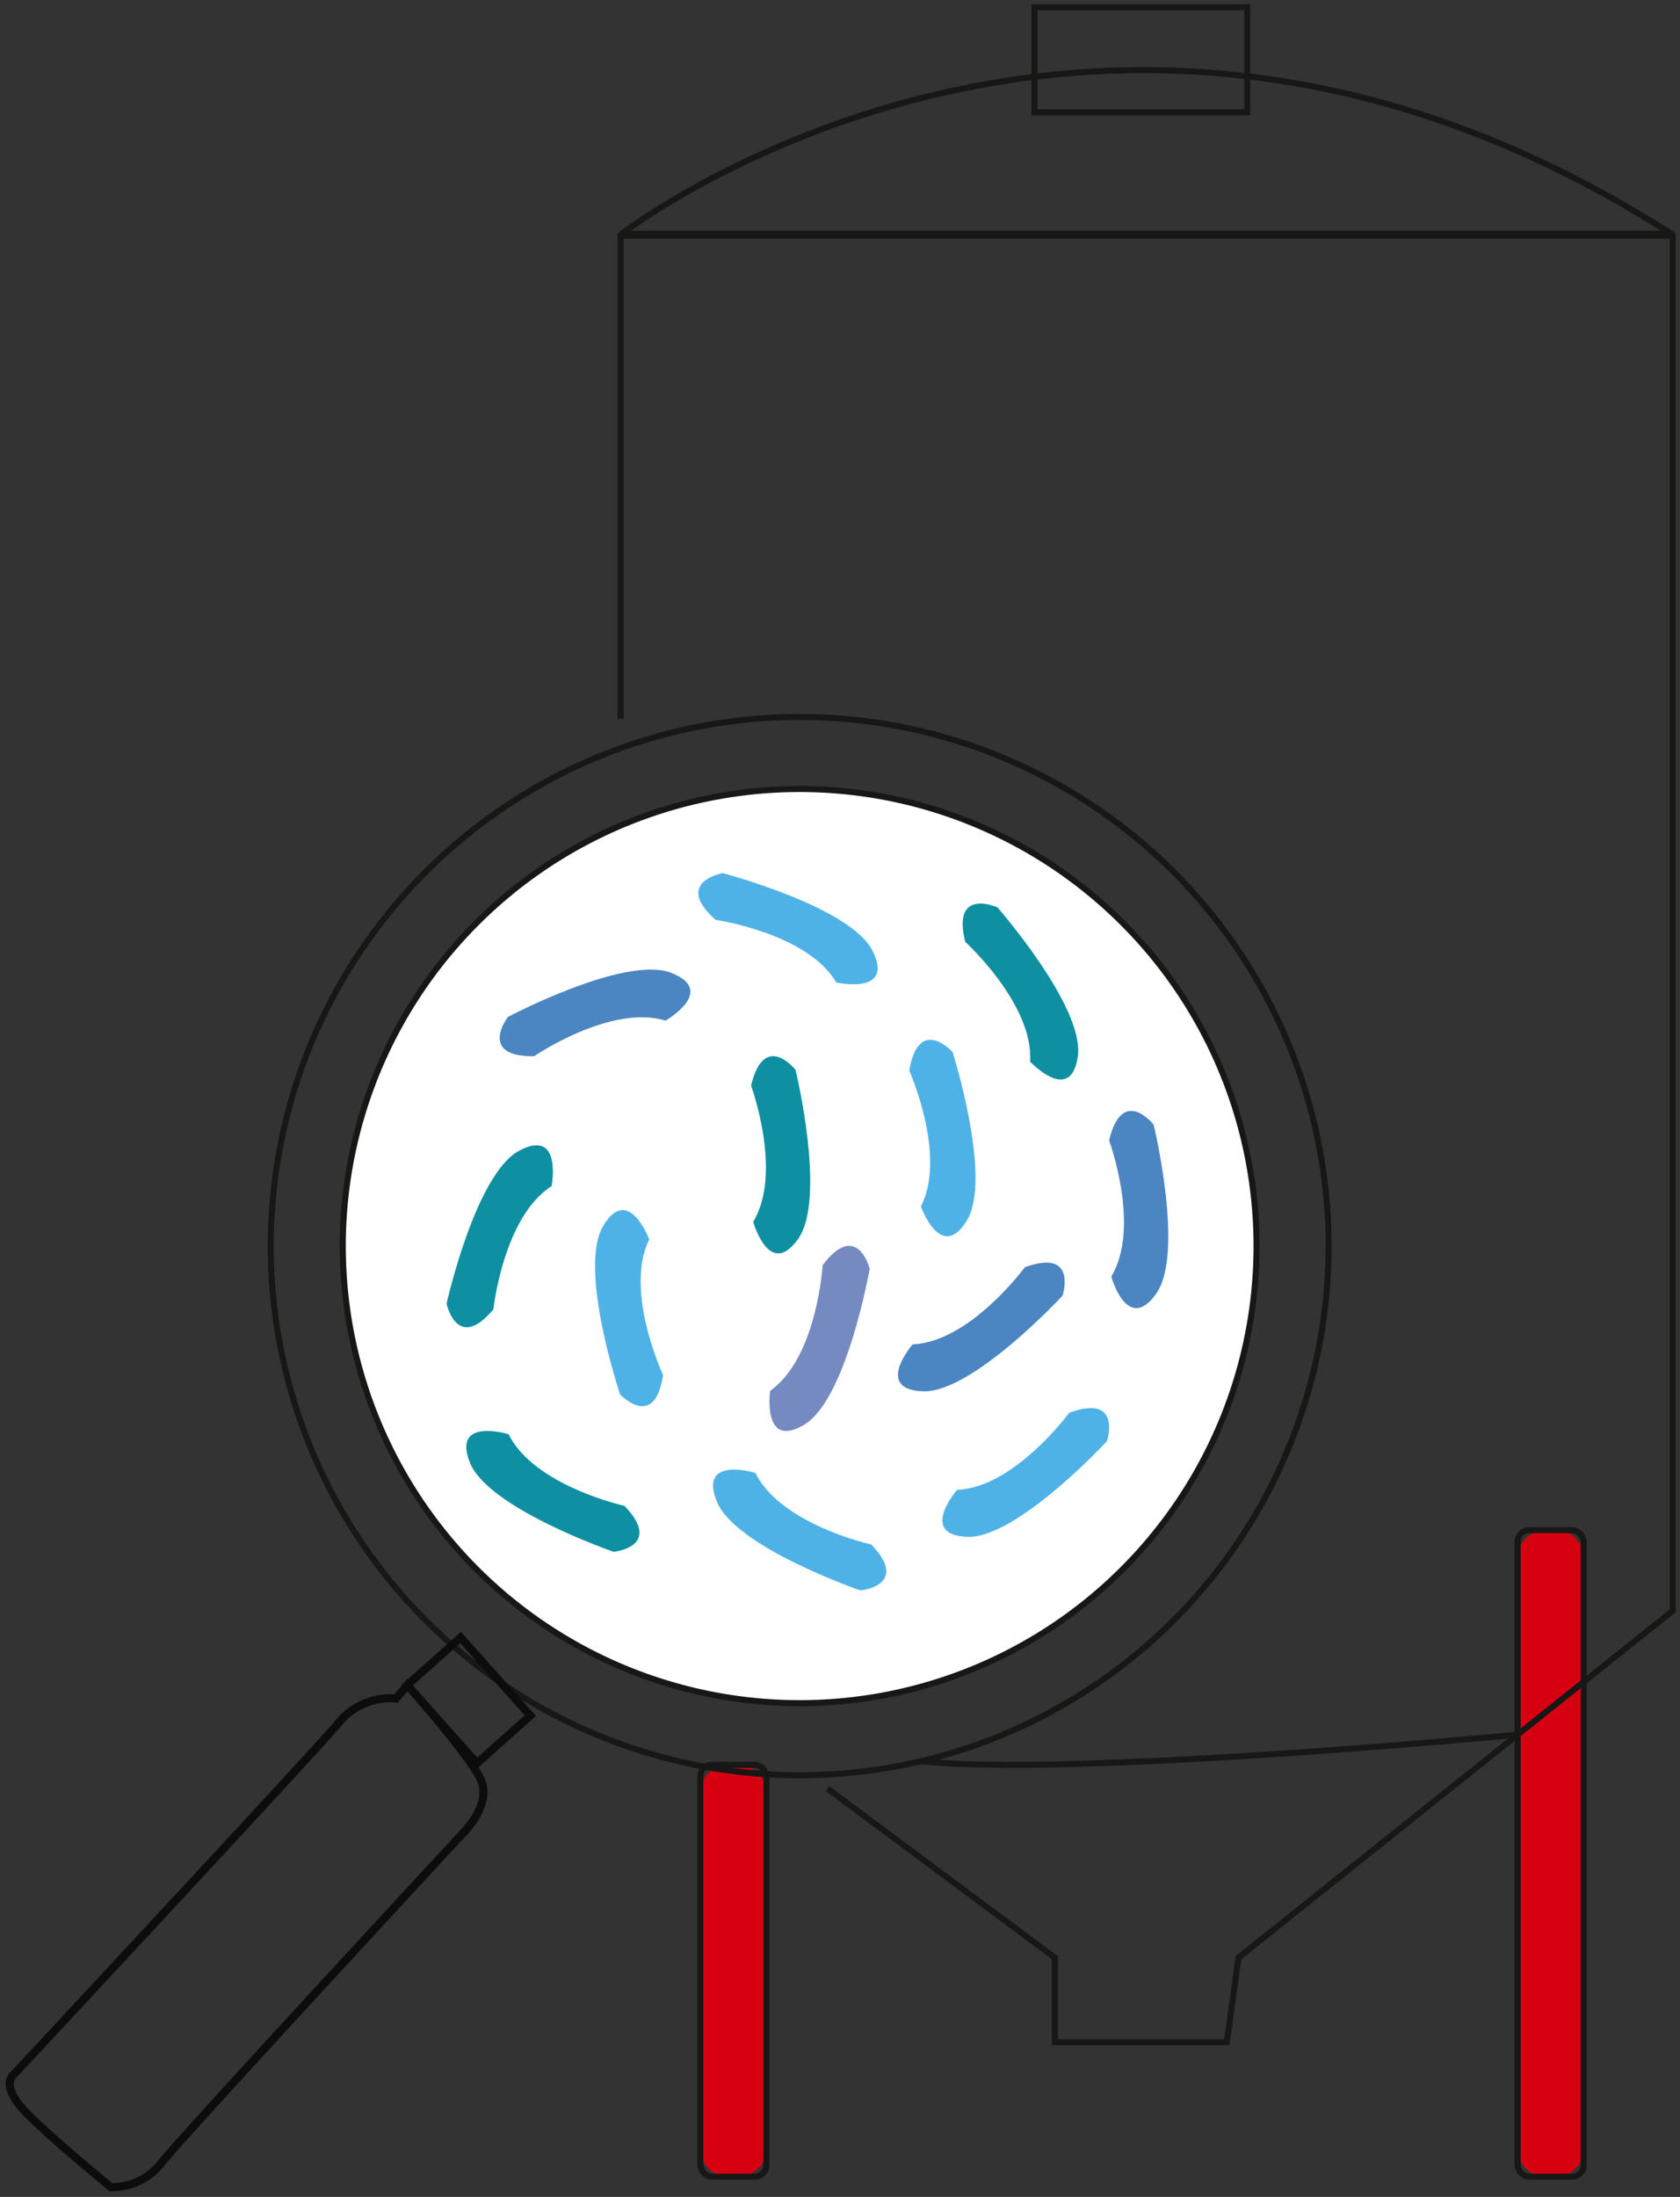 <?xml version="1.0" encoding="UTF-8"?> <svg xmlns="http://www.w3.org/2000/svg" xmlns:xlink="http://www.w3.org/1999/xlink" id="Groupe_752" data-name="Groupe 752" width="208.489" height="272.523" viewBox="0 0 208.489 272.523"><rect x="0" y="0" width="208.489" height="272.523" fill="#333333" stroke="none"/><defs><clipPath id="clip-path"><rect id="Rectangle_877" data-name="Rectangle 877" width="208.489" height="272.524" fill="none"></rect></clipPath></defs><g id="Groupe_751" data-name="Groupe 751" clip-path="url(#clip-path)"><path id="Tracé_3185" data-name="Tracé 3185" d="M82.6,158.728H81.4a3.5,3.5,0,0,1-3.5-3.5V82.008a3.5,3.5,0,0,1,3.5-3.5h1.2a3.5,3.5,0,0,1,3.5,3.5v73.221a3.5,3.5,0,0,1-3.5,3.5" transform="translate(110.436 111.294)" fill="#d70010"></path><rect id="Rectangle_873" data-name="Rectangle 873" width="8.198" height="80.218" rx="1.447" transform="translate(188.34 189.804)" fill="none" stroke="#171716" stroke-miterlimit="10" stroke-width="0.75"></rect><path id="Tracé_3186" data-name="Tracé 3186" d="M40.65,141.65h-1.2a3.5,3.5,0,0,1-3.5-3.5v-44.1a3.5,3.5,0,0,1,3.5-3.5h1.2a3.5,3.5,0,0,1,3.5,3.5v44.1a3.5,3.5,0,0,1-3.5,3.5" transform="translate(50.962 128.371)" fill="#d70010"></path><rect id="Rectangle_874" data-name="Rectangle 874" width="8.198" height="51.093" rx="1.447" transform="translate(86.911 218.929)" fill="none" stroke="#171716" stroke-miterlimit="10" stroke-width="0.75"></rect><path id="Tracé_3187" data-name="Tracé 3187" d="M145.18,102.428a65.641,65.641,0,1,1-65.64-65.64A65.64,65.64,0,0,1,145.18,102.428Z" transform="translate(19.701 52.15)" fill="none" stroke="#171716" stroke-miterlimit="10" stroke-width="0.75"></path><path id="Tracé_3188" data-name="Tracé 3188" d="M130.993,97.184a56.7,56.7,0,1,1-56.7-56.7,56.7,56.7,0,0,1,56.7,56.7" transform="translate(24.945 57.393)" fill="#fff"></path><path id="Tracé_3189" data-name="Tracé 3189" d="M130.993,97.184a56.7,56.7,0,1,1-56.7-56.7A56.7,56.7,0,0,1,130.993,97.184Z" transform="translate(24.945 57.393)" fill="none" stroke="#171716" stroke-miterlimit="10" stroke-width="0.75"></path><path id="Tracé_3190" data-name="Tracé 3190" d="M57.538,216.773l28.208,20.975v10.49h21.338l1.448-10.49,53.885-43.035V24.012c-71.606-45.929-130.556,0-130.556,0V84.048" transform="translate(45.165 5.102)" fill="none" stroke="#171716" stroke-miterlimit="10" stroke-width="0.75"></path><rect id="Rectangle_875" data-name="Rectangle 875" width="26.4" height="13.019" transform="translate(128.381 0.907)" fill="none" stroke="#171716" stroke-miterlimit="10" stroke-width="0.75"></rect><path id="Tracé_3191" data-name="Tracé 3191" d="M121.334,89.008s-55.259,5.3-74.065,3.285" transform="translate(67.007 126.176)" fill="none" stroke="#171716" stroke-miterlimit="10" stroke-width="0.75"></path><path id="Tracé_3192" data-name="Tracé 3192" d="M37.964,50.591s11.392,1.627,15.008,7.775c0,0,7.233,1.627,4.521-3.887S38.869,44.8,38.869,44.8s-6.148,1.085-.9,5.788" transform="translate(50.816 63.512)" fill="#4fb2e7"></path><path id="Tracé_3193" data-name="Tracé 3193" d="M29.921,60.5s9.494-6.5,16.314-4.419c0,0,6.431-3.694.7-5.923s-20.264,5.469-20.264,5.469-3.8,4.956,3.247,4.874" transform="translate(36.364 70.524)" fill="#4b85c2"></path><path id="Tracé_3194" data-name="Tracé 3194" d="M28.74,79.109s1.211-11.445,7.224-15.281c0,0,1.364-7.287-4.049-4.376s-8.991,18.963-8.991,18.963,1.308,6.1,5.817.694" transform="translate(32.495 83.304)" fill="#0f90a2"></path><path id="Tracé_3195" data-name="Tracé 3195" d="M38.988,82.547s-4.879-10.42-1.716-16.817c0,0-2.6-6.941-5.73-1.651S33.653,84.96,33.653,84.96s4.274,4.55,5.336-2.413" transform="translate(43.301 88.02)" fill="#4fb2e7"></path><path id="Tracé_3196" data-name="Tracé 3196" d="M49.734,51.11s8.512,7.746,8.053,14.863c0,0,5.072,5.408,5.925-.679S53.73,46.831,53.73,46.831s-5.7-2.553-4,4.279" transform="translate(70.052 65.724)" fill="#0f90a2"></path><path id="Tracé_3197" data-name="Tracé 3197" d="M38.553,57.84s3.967,10.8.268,16.9c0,0,1.994,7.139,5.565,2.137s-.309-20.985-.309-20.985-3.871-4.9-5.524,1.946" transform="translate(54.652 76.826)" fill="#0f90a2"></path><path id="Tracé_3198" data-name="Tracé 3198" d="M56.933,60.65s3.967,10.8.268,16.9c0,0,1.994,7.139,5.565,2.137S62.457,58.7,62.457,58.7s-3.871-4.9-5.524,1.946" transform="translate(80.707 80.809)" fill="#4b85c2"></path><path id="Tracé_3199" data-name="Tracé 3199" d="M46.1,66.315s-.689,11.488-6.52,15.6c0,0-1.027,7.342,4.245,4.187S51.94,66.743,51.94,66.743,50.355,60.7,46.1,66.315" transform="translate(55.992 90.622)" fill="#748ac1"></path><path id="Tracé_3200" data-name="Tracé 3200" d="M56.238,84.7S45,82.217,41.86,75.813c0,0-7.091-2.169-4.8,3.537S54.9,90.4,54.9,90.4s6.213-.616,1.339-5.7" transform="translate(51.888 106.897)" fill="#4fb2e7"></path><path id="Tracé_3201" data-name="Tracé 3201" d="M43.569,82.718s-11.237-2.485-14.377-8.889c0,0-7.091-2.169-4.8,3.537S42.229,88.418,42.229,88.418s6.213-.616,1.339-5.7" transform="translate(33.929 104.084)" fill="#0f90a2"></path><path id="Tracé_3202" data-name="Tracé 3202" d="M64.123,72.826S57.317,82.107,50.19,82.4c0,0-4.845,5.614,1.3,5.819S68.8,76.351,68.8,76.351s1.941-5.933-4.678-3.525" transform="translate(68.576 102.421)" fill="#4fb2e7"></path><path id="Tracé_3203" data-name="Tracé 3203" d="M61.842,65.361s-6.805,9.281-13.932,9.571c0,0-4.845,5.614,1.3,5.819S66.52,68.886,66.52,68.886s1.941-5.933-4.678-3.525" transform="translate(65.342 91.839)" fill="#4b85c2"></path><path id="Tracé_3204" data-name="Tracé 3204" d="M46.675,57.186s4.707,10.5,1.441,16.841c0,0,2.485,6.984,5.7,1.748S52.049,54.86,52.049,54.86s-4.2-4.618-5.374,2.326" transform="translate(66.165 75.636)" fill="#4fb2e7"></path><rect id="Rectangle_876" data-name="Rectangle 876" width="8.877" height="12.988" transform="translate(50.54 209.038) rotate(-41.703)" fill="none" stroke="#0c0c0d" stroke-miterlimit="10" stroke-width="1"></rect><path id="Tracé_3205" data-name="Tracé 3205" d="M48.421,88.141a4.28,4.28,0,0,0-.662-.058,8.425,8.425,0,0,0-6.629,3.278c-3.4,4-40.282,43.572-40.282,43.572s-1.552,1.354,1.9,4.782,10.292,9.018,10.292,9.018a7.731,7.731,0,0,0,6.346-3.075c2.705-3.414,37.4-40.872,37.4-40.872s3.675-3.544,2.113-6.723-9.066-11.6-9.066-11.6Z" transform="translate(0.709 122.572)" fill="none" stroke="#0c0c0d" stroke-miterlimit="10" stroke-width="1"></path><line id="Ligne_189" data-name="Ligne 189" x2="130.556" transform="translate(77.026 29.115)" fill="none" stroke="#171716" stroke-miterlimit="10" stroke-width="1"></line></g></svg> 